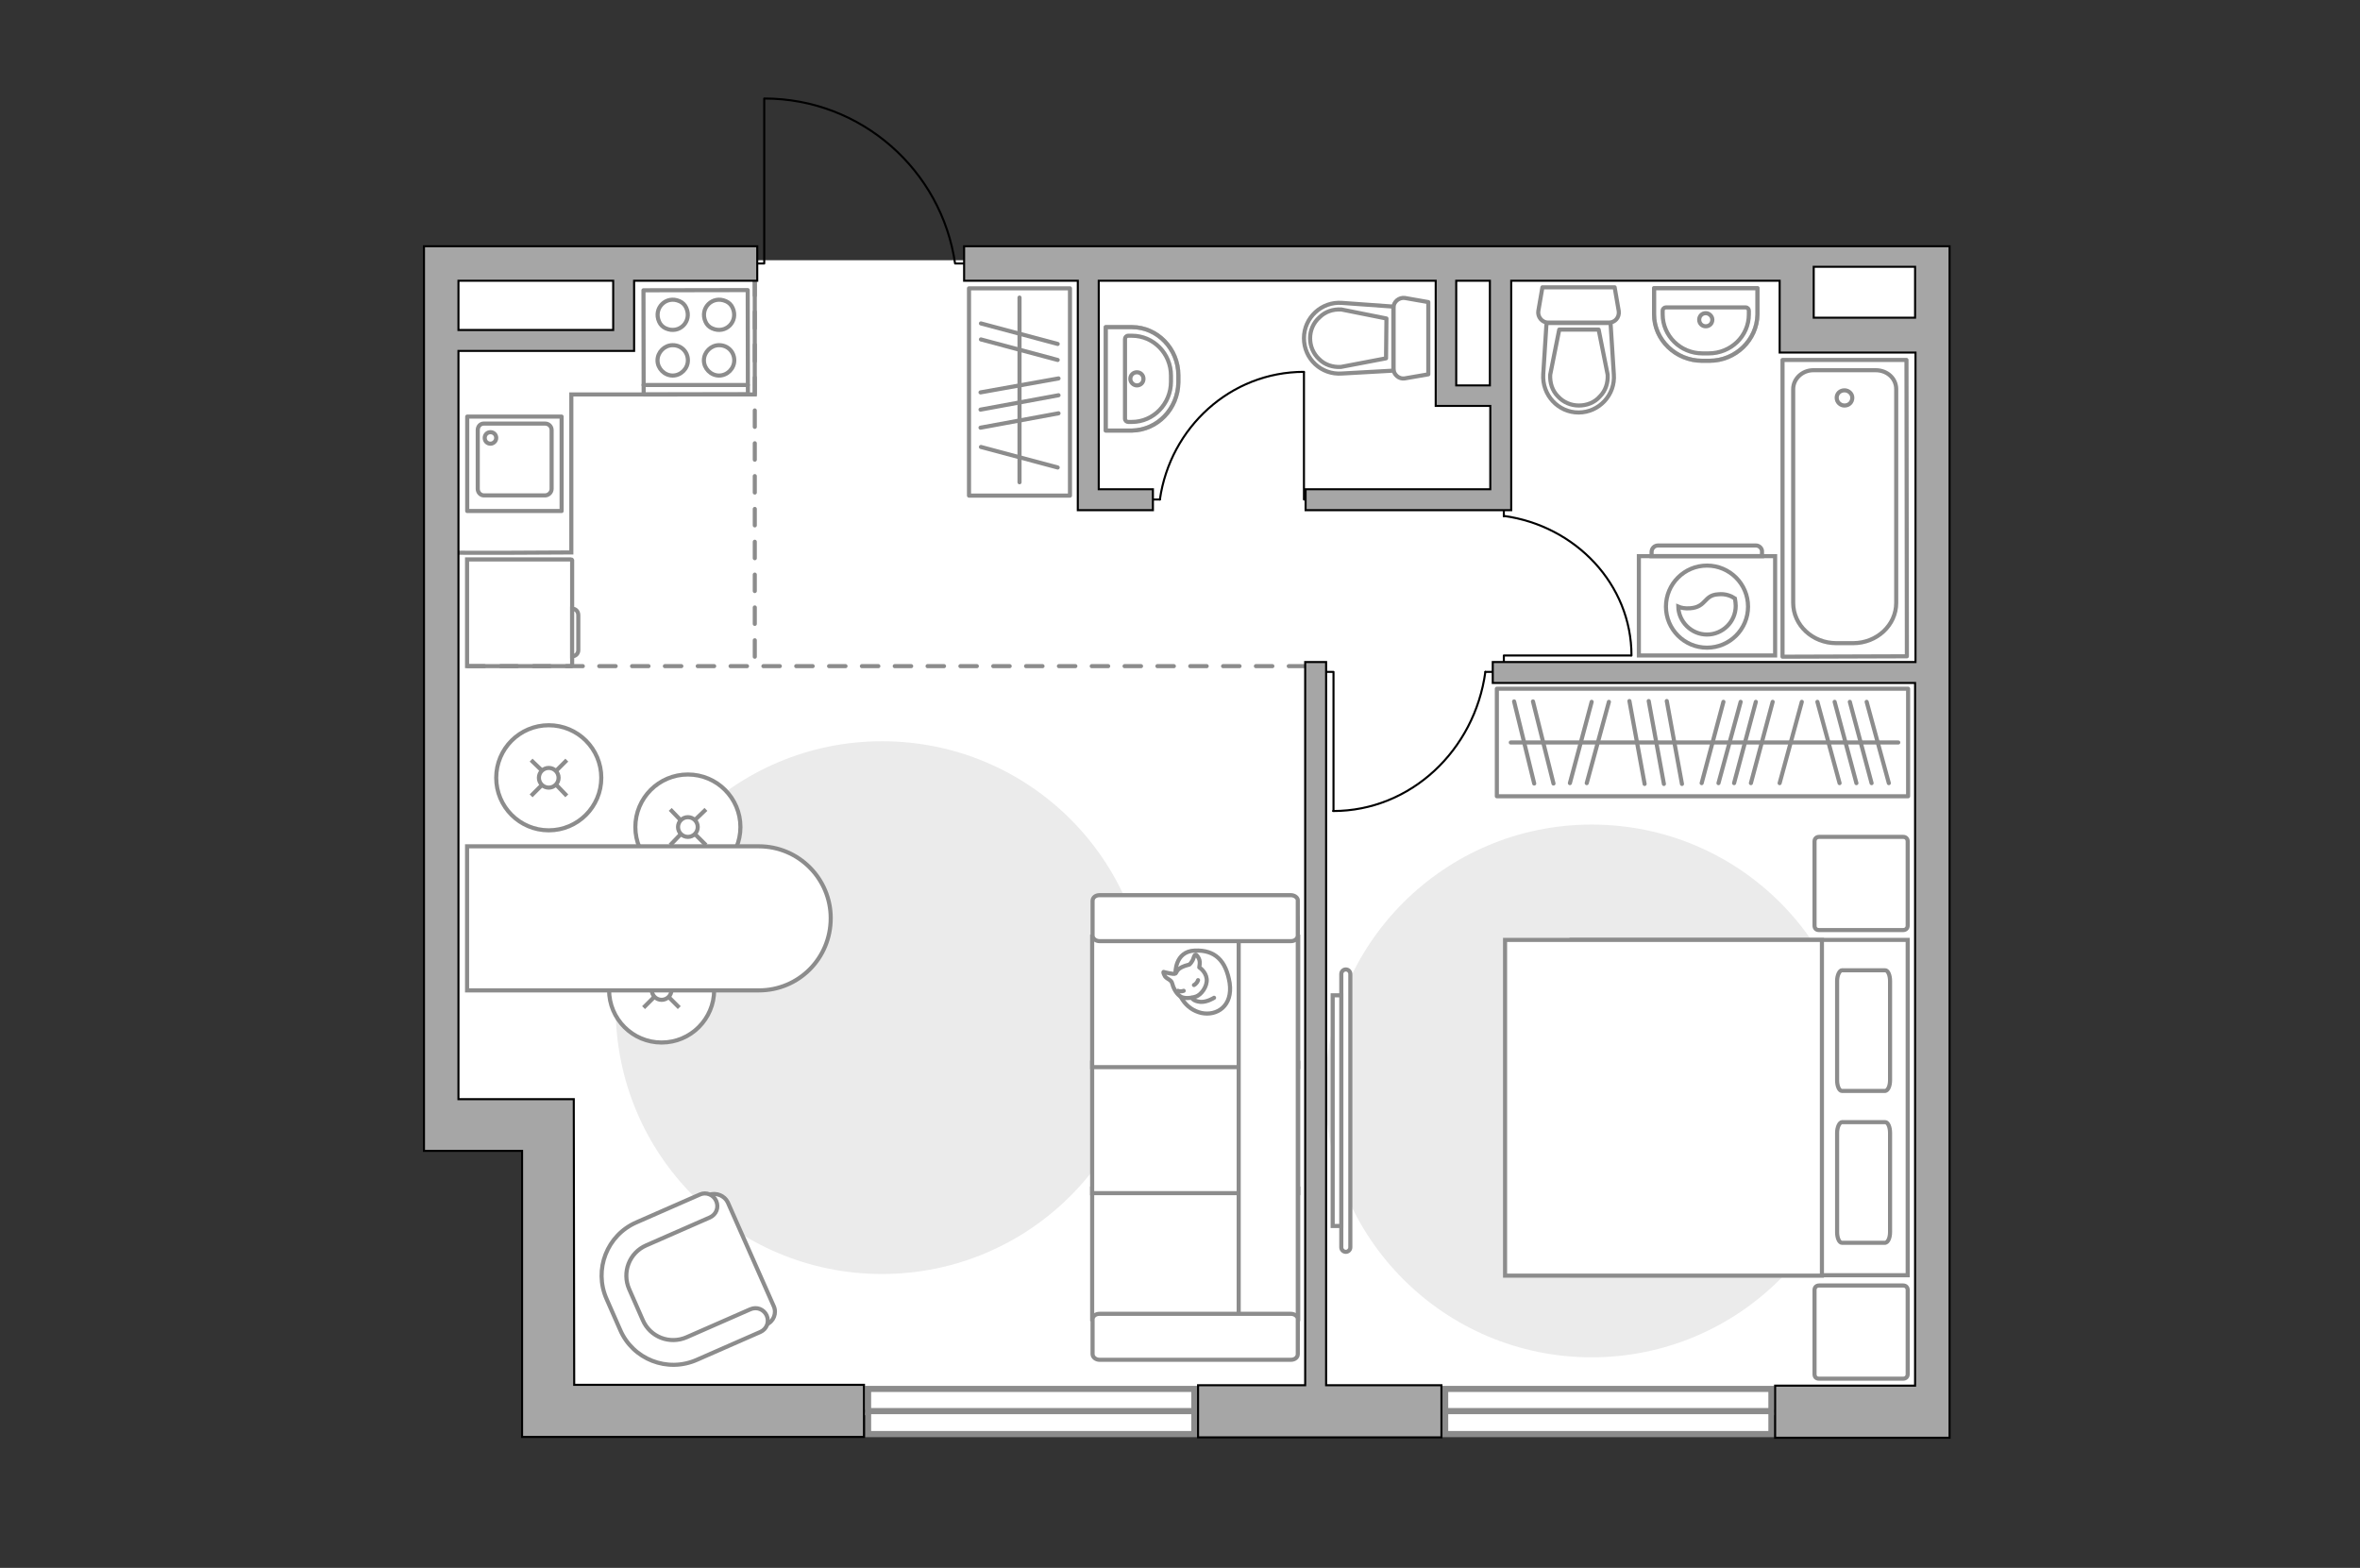 <?xml version="1.0" encoding="utf-8"?>
<!-- Generator: Adobe Illustrator 28.2.0, SVG Export Plug-In . SVG Version: 6.00 Build 0)  -->
<svg version="1.1" xmlns="http://www.w3.org/2000/svg" xmlns:xlink="http://www.w3.org/1999/xlink" x="0px" y="0px"
	 viewBox="0 0 575 382" style="enable-background:new 0 0 575 382;" xml:space="preserve">
<rect x="0" y="0" width="575" height="382" fill="#333333" stroke="none"/>
<style type="text/css">
	.st0{fill:#FFFFFF;}
	.st1{fill:#EBEBEB;}
	.st2{fill:#FFFFFF;stroke:#8C8C8C;stroke-miterlimit:10;}
	.st3{fill:none;stroke:#000000;stroke-width:0.5;stroke-linecap:round;stroke-linejoin:round;stroke-miterlimit:10;}
	.st4{fill:none;stroke:#8C8C8C;stroke-linecap:round;stroke-linejoin:round;stroke-miterlimit:10;}
	.st5{fill:#FFFFFF;stroke:#8C8C8C;stroke-linecap:round;stroke-linejoin:round;stroke-miterlimit:10;}
	.st6{fill-rule:evenodd;clip-rule:evenodd;fill:#FFFFFF;fill-opacity:0.1;stroke:#8C8C8C;stroke-miterlimit:10;}
	.st7{fill:#FFFFFF;stroke:#8C8C8C;stroke-width:1.5;stroke-linecap:round;stroke-miterlimit:10;}
	.st8{fill:none;stroke:#8C8C8C;stroke-linecap:round;stroke-linejoin:round;stroke-miterlimit:10;stroke-dasharray:4,4;}
	.st9{opacity:0.5;fill:none;stroke:#8C8C8C;stroke-linecap:round;stroke-linejoin:round;stroke-miterlimit:10;}
	.st10{fill:#A6A6A6;stroke:#000000;stroke-width:0.5;stroke-miterlimit:10;}
</style>
<g id="bg_1_">
	<rect x="131.8" y="63.4" class="st0" width="340.2" height="281.4"/>
	<rect x="107.5" y="64" class="st0" width="73.1" height="208.1"/>
</g>
<g id="furniture_1_">
	<path id="Vector_96_00000181074280216579352990000013083089523968247710_" class="st1" d="M214.9,310.4c35.8,0,64.9-29,64.9-64.9
		s-29-64.9-64.9-64.9c-35.8,0-64.9,29-64.9,64.9S179,310.4,214.9,310.4z"/>
	<path id="Vector_96_00000014632586078219586880000015577047260694772897_" class="st1" d="M387.8,330.7c35.8,0,64.9-29,64.9-64.9
		s-29-64.9-64.9-64.9c-35.8,0-64.9,29-64.9,64.9S352,330.7,387.8,330.7z"/>
	<g>
		<path id="Vector_8_00000051375882167670256540000006378277070590780563_" class="st2" d="M139.4,162.1l0-25.6
			c0-0.1-0.1-0.2-0.2-0.2l-25.4,0l0,26l25.4,0C139.3,162.2,139.4,162.2,139.4,162.1z"/>
		<path id="Vector_9_00000160173752516329039830000010497245206247610272_" class="st2" d="M139.4,148.3l0,11.6
			c0.9,0,1.5-0.7,1.5-1.5l0-8.5C140.9,149,140.3,148.3,139.4,148.3z"/>
	</g>
	<g id="Group_31_00000089562082265758541190000009347269120704073600_">
		<path id="Vector_149_00000003810014350236162940000002635347484677284741_" class="st3" d="M317.7,90.7l0,31l2.7,0"/>
		<path id="Vector_150_00000153703865303676966520000000358571780110173579_" class="st3" d="M279.3,121.7l3.3,0"/>
		<path id="Vector_151_00000051381572982879362100000016923288004209098411_" class="st3" d="M282.6,121.7
			c2.5-17.5,17.2-31.1,35.1-31.1"/>
	</g>
	<g id="Group_31_00000017516635976579740870000000872619035798486414_">
		<path id="Vector_149_00000105414514856677106270000005433798172010935453_" class="st3" d="M397.4,159.7l-31,0l0,2.6"/>
		<path id="Vector_150_00000008148022348106471730000012142389377009522070_" class="st3" d="M366.4,122.6l0,3.2"/>
		<path id="Vector_151_00000140013019364649599040000002209089182270283191_" class="st3" d="M366.4,125.7
			c17.5,2.4,31.1,16.7,31.1,34"/>
	</g>
	<g id="Group_31_00000072258068301227523080000004359286145179273099_">
		<path id="Vector_149_00000096772579842512185570000003330840170419082174_" class="st3" d="M324.9,197.5v-33.8l-2.9,0"/>
		<path id="Vector_150_00000045597417943708254260000016731979390429611411_" class="st3" d="M365.4,163.7l-3.5,0"/>
		<path id="Vector_151_00000007411152381571158940000005691763180140734850_" class="st3" d="M361.9,163.7
			c-2.6,19.1-18.2,33.9-37.1,33.9"/>
	</g>
	<g>
		
			<rect x="223.1" y="83.2" transform="matrix(6.123234e-17 -1 1 6.123234e-17 152.892 343.851)" class="st4" width="50.5" height="24.6"/>
		<line class="st4" x1="238.9" y1="104.2" x2="257.9" y2="100.7"/>
		<line class="st4" x1="238.9" y1="99.8" x2="257.9" y2="96.3"/>
		<line class="st4" x1="238.9" y1="95.6" x2="257.9" y2="92.2"/>
		<line class="st4" x1="239" y1="108.9" x2="257.7" y2="113.9"/>
		<line class="st4" x1="239" y1="82.7" x2="257.7" y2="87.7"/>
		<line class="st4" x1="239" y1="78.8" x2="257.7" y2="83.8"/>
		<line class="st4" x1="248.4" y1="117.5" x2="248.4" y2="72.5"/>
	</g>
	<g>
		<path id="Vector_54_00000004508229523371870350000012301683261231935140_" class="st2" d="M316.3,321.4v-31.8h-50.2v31.8H316.3z"
			/>
		<path id="Vector_55_00000008831792843302060810000010633616490844996538_" class="st2" d="M316.3,290.7v-31.8h-50.2v31.8H316.3z"
			/>
		<path id="Vector_56_00000177475291592232106560000011583423834561938851_" class="st2" d="M316.3,260v-31.8h-50.2V260H316.3z"/>
		<path id="Vector_57_00000160148829217185955480000005494745295355022749_" class="st2" d="M301.8,323l14.4,3V223.7h-14.4V323z"/>
		<path id="Vector_58_00000114060299594967508910000007653732714531145612_" class="st2" d="M314.5,320.1h-46.6
			c-1,0-1.7,0.6-1.7,1.4v8.4c0,0.8,0.8,1.4,1.7,1.4h46.6c1,0,1.7-0.6,1.7-1.4v-8.4C316.3,320.8,315.5,320.1,314.5,320.1z"/>
		<path id="Vector_59_00000108290281319781576290000012901106703225144220_" class="st2" d="M314.5,218.1h-46.6
			c-1,0-1.7,0.6-1.7,1.4v8.4c0,0.8,0.8,1.4,1.7,1.4h46.6c1,0,1.7-0.6,1.7-1.4v-8.4C316.3,218.8,315.5,218.1,314.5,218.1z"/>
		<g>
			<path class="st5" d="M286.4,237.1c0,0-0.2-5.3,4.7-5.5s7.6,2.4,8.5,7.9c0.8,5.6-3.1,8.1-6.9,7.3
				C288.9,245.9,286.4,242.4,286.4,237.1z"/>
			<path class="st5" d="M289.8,235c0,0,0.7-0.6,1-1.6s0.6-0.8,0.6-0.8s1.1,0.9,0.9,2.3c-0.1,0.8-0.1,0.8-0.1,0.8s1.6,1,1.8,2.8
				c0.2,1.9-1.4,3.9-2.6,4.3c-1.2,0.4-3,0.6-3.9-0.1c-1-0.7-1.7-2.2-1.9-3.1c-0.2-1-1.6-1.1-1.9-2c-0.4-0.8-0.2-0.8-0.2-0.8
				s2.5,0.7,2.9,0.4C286.8,236.9,286.5,235.8,289.8,235z"/>
			<path class="st5" d="M290.9,240c0,0,0.7-0.3,1-1.2"/>
			<path class="st5" d="M288.4,241.4c0,0-0.8,0.3-1.4,0"/>
			<path class="st4" d="M290.4,243.1c0,0,0.2,0.8,2.1,1c1.6,0.1,3.3-1,3.3-1"/>
		</g>
	</g>
	<g>
		<g>
			<path class="st2" d="M432.5,135.5l-33.2,0v24.2l33.2,0V135.5z"/>
			<path class="st6" d="M427.8,132.9l-23.8,0c-0.9,0-1.6,0.7-1.6,1.6v1l26.9,0v-1C429.4,133.7,428.7,132.9,427.8,132.9z"/>
		</g>
		<g>
			<circle class="st2" cx="415.9" cy="147.8" r="10"/>
			<path class="st2" d="M418.6,144.8c-3.5,0.2-2.8,3.1-6.8,3.4c-1.3,0.1-2.2-0.1-2.9-0.4c0.1,3.7,3.2,6.8,7,6.8c3.8,0,7-3.1,7-7
				c0-0.6-0.1-1.2-0.2-1.8C421.8,145.2,420.4,144.6,418.6,144.8z"/>
		</g>
	</g>
	<g>
		<path id="Vector_98_00000015338070474301136700000018161596642462139526_" class="st2" d="M382.9,229v81.7h81.9V229H382.9z"/>
		<path id="Vector_99_00000093886856359618944000000002569869996641595522_" class="st2" d="M366.7,310.8V229h77.2v72.1v9.7h-10.5
			H366.7z"/>
		<path id="Vector_100_00000120535896940841440260000005460828661372024227_" class="st4" d="M460.5,263.2V239
			c0-1.4-0.5-2.6-1.2-2.6h-10.5c-0.6,0-1.2,1.2-1.2,2.6v24.2c0,1.4,0.5,2.6,1.2,2.6h10.5C460,265.7,460.5,264.6,460.5,263.2z"/>
		<path id="Vector_101_00000021833016317844847230000017929584452559743146_" class="st4" d="M460.5,300.2V276
			c0-1.4-0.5-2.6-1.2-2.6h-10.5c-0.6,0-1.2,1.2-1.2,2.6v24.2c0,1.4,0.5,2.6,1.2,2.6h10.5C460,302.7,460.5,301.6,460.5,300.2z"/>
	</g>
	<path id="Vector_5_00000086672493486172996700000017788284295851047592_" class="st5" d="M443.2,335.9h20.5c0.6,0,1.1-0.4,1.1-1.1
		v-20.5c0-0.6-0.4-1.1-1.1-1.1h-20.5c-0.6,0-1.1,0.4-1.1,1.1v20.5C442.1,335.5,442.5,335.9,443.2,335.9z"/>
	<path id="Vector_5_00000056399463331243278330000005128491588627219129_" class="st5" d="M443.2,226.6h20.5c0.6,0,1.1-0.4,1.1-1.1
		V205c0-0.6-0.4-1.1-1.1-1.1h-20.5c-0.6,0-1.1,0.4-1.1,1.1v20.5C442.1,226.2,442.5,226.6,443.2,226.6z"/>
	<g>
		<rect x="364.7" y="167.8" class="st4" width="100.2" height="26.2"/>
		<line class="st4" x1="397" y1="170.8" x2="400.7" y2="191"/>
		<line class="st4" x1="401.7" y1="170.8" x2="405.4" y2="191"/>
		<line class="st4" x1="406.1" y1="170.8" x2="409.8" y2="191"/>
		<line class="st4" x1="387.8" y1="171" x2="382.5" y2="190.8"/>
		<line class="st4" x1="392" y1="171" x2="386.6" y2="190.8"/>
		<line class="st4" x1="419.9" y1="171" x2="414.6" y2="190.8"/>
		<line class="st4" x1="424.1" y1="171" x2="418.7" y2="190.8"/>
		<line class="st4" x1="427.8" y1="171" x2="422.5" y2="190.8"/>
		<line class="st4" x1="431.9" y1="171" x2="426.6" y2="190.8"/>
		<line class="st4" x1="439" y1="171" x2="433.6" y2="190.8"/>
		<line class="st4" x1="454.8" y1="171" x2="460.2" y2="190.8"/>
		<line class="st4" x1="450.7" y1="171" x2="456" y2="190.8"/>
		<line class="st4" x1="447" y1="171" x2="452.3" y2="190.8"/>
		<line class="st4" x1="442.8" y1="171" x2="448.2" y2="190.8"/>
		<line class="st4" x1="373.5" y1="170.9" x2="378.5" y2="190.9"/>
		<line class="st4" x1="368.9" y1="170.9" x2="373.8" y2="190.9"/>
		<line class="st4" x1="368.1" y1="180.9" x2="462.5" y2="180.9"/>
	</g>
	<path class="st2" d="M109.7,134.6c0.4,0.2,29.5,0,29.5,0V96.1h44.7v-31"/>
	<g>
		<circle class="st2" cx="133.7" cy="189.5" r="12.8"/>
		<line class="st2" x1="138.1" y1="185.2" x2="135.6" y2="187.7"/>
		<circle class="st2" cx="133.7" cy="189.5" r="2.4"/>
		<line class="st2" x1="132" y1="191.3" x2="129.4" y2="193.9"/>
		<line class="st2" x1="138.1" y1="193.9" x2="135.6" y2="191.3"/>
		<line class="st2" x1="132" y1="187.7" x2="129.4" y2="185.2"/>
	</g>
	<g>
		<circle class="st2" cx="167.6" cy="201.5" r="12.8"/>
		<line class="st2" x1="172" y1="197.2" x2="169.4" y2="199.7"/>
		<circle class="st2" cx="167.6" cy="201.5" r="2.4"/>
		<line class="st2" x1="165.8" y1="203.3" x2="163.3" y2="205.9"/>
		<line class="st2" x1="172" y1="205.9" x2="169.4" y2="203.3"/>
		<line class="st2" x1="165.8" y1="199.8" x2="163.3" y2="197.2"/>
	</g>
	<g>
		<circle class="st2" cx="161.2" cy="241.2" r="12.8"/>
		<line class="st2" x1="165.5" y1="236.8" x2="163" y2="239.3"/>
		<circle class="st2" cx="161.2" cy="241.2" r="2.4"/>
		<line class="st2" x1="159.4" y1="242.9" x2="156.8" y2="245.5"/>
		<line class="st2" x1="165.5" y1="245.5" x2="163" y2="243"/>
		<line class="st2" x1="159.4" y1="239.4" x2="156.8" y2="236.8"/>
	</g>
	<path class="st2" d="M184.9,241.3h-71.1v-35.1h71.1c9.7,0,17.5,7.9,17.5,17.5v0C202.4,233.5,194.6,241.3,184.9,241.3z"/>
	<g>
		<path id="Vector_37_3_" class="st2" d="M177.3,292.9l11.2,25.3c0.8,1.7,0,3.8-1.8,4.5l-17.5,7.7c-6.4,2.8-13.9-0.1-16.7-6.5
			l-3.7-8.4c-2.8-6.4,0.1-13.9,6.5-16.7l17.5-7.7C174.5,290.5,176.5,291.3,177.3,292.9z"/>
		<path id="Vector_38_4_" class="st2" d="M174.5,292.6c0.7,1.6,0,3.3-1.5,4l-15.5,6.8c-4.2,1.8-6,6.6-4.2,10.7l3.3,7.5
			c1.8,4.2,6.6,6,10.7,4.2l15.5-6.8c1.6-0.7,3.3,0,4,1.5c0.7,1.6,0,3.3-1.5,4l-15.5,6.8c-7.2,3.2-15.6-0.1-18.7-7.3l-3.3-7.5
			c-3.2-7.2,0.1-15.6,7.3-18.7l15.5-6.8C172,290.4,173.8,291,174.5,292.6z"/>
	</g>
	<g>
		<path class="st2" d="M326.8,237.3c0-0.6,0.5-1.1,1.1-1.1s1.1,0.5,1.1,1.1l0,66.6c0,0.6-0.5,1.1-1.1,1.1s-1.1-0.5-1.1-1.1
			L326.8,237.3z"/>
		<rect x="324.7" y="242.5" class="st2" width="2.1" height="56.2"/>
	</g>
</g>
<g id="windows_1_">
	<g>
		<rect x="352.1" y="338.4" class="st7" width="79.5" height="11"/>
		<line class="st7" x1="352.1" y1="343.8" x2="431.6" y2="343.8"/>
	</g>
	<g>
		<rect x="211.5" y="338.4" class="st7" width="79.5" height="11"/>
		<line class="st7" x1="211.5" y1="343.8" x2="290.9" y2="343.8"/>
	</g>
</g>
<g id="plan">
	<line class="st8" x1="318" y1="162.3" x2="111.7" y2="162.3"/>
	<line class="st8" x1="183.9" y1="68" x2="183.9" y2="162.3"/>
	<g>
		<g>
			<path class="st4" d="M339.5,89.8l0-14.8c0-1.5,1.4-2.6,2.8-2.4l5.7,1l0,17.6l-5.8,1C340.9,92.4,339.5,91.3,339.5,89.8z"/>
			<path class="st4" d="M317.7,82.4L317.7,82.4c0-5,4.3-9,9.3-8.6l12.5,0.9l0,15.6L327,91C321.9,91.4,317.7,87.4,317.7,82.4z"/>
			<path class="st4" d="M337.8,77.6l-11-2.2c-2-0.1-3.9,0.5-5.3,1.9c-1.5,1.3-2.3,3.2-2.3,5.1c0,2,0.8,3.8,2.2,5.1
				c1.4,1.4,3.3,2,5.3,1.9l11-2.1L337.8,77.6z"/>
		</g>
	</g>
	<g>
		<path class="st9" d="M287.1,93.2l0-1.8c0-6.4-5.1-11.7-11.3-11.7l-6.4,0l0,25.2l6.4,0C282,104.8,287,99.6,287.1,93.2z"/>
		<g>
			<path class="st4" d="M285.3,93l0-1.5c0-5.4-4.3-9.7-9.5-9.7l-0.9,0c-0.5,0-0.8,0.4-0.8,0.8l0,19.4c0,0.5,0.4,0.8,0.8,0.8l0.9,0
				C281,102.8,285.3,98.4,285.3,93z"/>
			<path class="st4" d="M277,93.9c0.9,0,1.6-0.7,1.6-1.6c0-0.9-0.7-1.6-1.6-1.6c-0.9,0-1.6,0.7-1.6,1.6
				C275.4,93.2,276.2,93.9,277,93.9z"/>
			<path class="st4" d="M287.1,93.2l0-1.8c0-6.4-5.1-11.7-11.3-11.7l-6.4,0l0,25.2l6.4,0C282,104.8,287,99.6,287.1,93.2z"/>
		</g>
	</g>
	<g>
		<g>
			
				<rect x="156.8" y="70.7" transform="matrix(1 -1.813156e-03 1.813156e-03 1 -0.151 0.307)" class="st4" width="25.4" height="25.4"/>
		</g>
		<line class="st4" x1="182.2" y1="93.8" x2="156.8" y2="93.8"/>
		<path class="st4" d="M175.2,84.1c-2,0-3.7,1.7-3.7,3.7c0,2,1.7,3.7,3.7,3.7c2,0,3.7-1.7,3.7-3.7C178.9,85.7,177.3,84.1,175.2,84.1
			z"/>
		<path class="st4" d="M176.9,73.4c-3.3-1.5-6.5,1.7-5,5c0.3,0.7,0.9,1.3,1.6,1.6c3.3,1.5,6.5-1.7,5-5
			C178.2,74.3,177.6,73.7,176.9,73.4z"/>
		<path class="st4" d="M163.9,84.1c-2,0-3.7,1.7-3.7,3.7c0,2,1.7,3.7,3.7,3.7c2,0,3.7-1.7,3.7-3.7C167.6,85.7,166,84.1,163.9,84.1z"
			/>
		<path class="st4" d="M165.6,73.4c-3.3-1.5-6.5,1.7-5,5c0.3,0.7,0.9,1.3,1.6,1.6c3.3,1.5,6.5-1.7,5-5
			C166.9,74.3,166.3,73.7,165.6,73.4z"/>
	</g>
	<g>
		<g>
			
				<rect x="113.8" y="101.5" transform="matrix(-1 3.983639e-10 -3.983639e-10 -1 250.636 226.002)" class="st4" width="23" height="23"/>
		</g>
		<path class="st4" d="M132.8,103.2h-14.9c-0.9,0-1.5,0.7-1.5,1.6v14.3c0,0.9,0.7,1.6,1.5,1.6h14.9c0.8,0,1.6-0.7,1.6-1.6v-14.3
			C134.4,103.9,133.7,103.2,132.8,103.2z"/>
		<path class="st4" d="M119.5,108.1c-0.8,0-1.4-0.6-1.4-1.4c0-0.8,0.6-1.4,1.4-1.4c0.8,0,1.4,0.6,1.4,1.4
			C120.9,107.5,120.2,108.1,119.5,108.1z"/>
	</g>
	<g>
		<g>
			<path class="st4" d="M377.2,78.6l14.8,0c1.5,0,2.6-1.3,2.4-2.8l-1-5.8h-17.6l-1,5.8C374.6,77.2,375.7,78.6,377.2,78.6z"/>
			<path class="st4" d="M384.6,100.5L384.6,100.5c5,0,9-4.3,8.6-9.3l-0.8-12.5l-15.6,0L376,91.2C375.7,96.2,379.6,100.5,384.6,100.5
				z"/>
			<path class="st4" d="M389.5,80.3l2.2,11c0.1,2-0.5,3.9-1.9,5.3c-1.3,1.5-3.2,2.2-5.1,2.2c-2,0-3.8-0.8-5.1-2.2
				c-1.4-1.4-2-3.3-1.9-5.3l2.2-11H389.5z"/>
		</g>
	</g>
	<g>
		<path class="st9" d="M416.5,87.9l-1.8,0c-6.4,0-11.7-5.1-11.7-11.3l0-6.4l25.2,0l0,6.4C428.1,82.8,422.9,87.9,416.5,87.9z"/>
		<g>
			<path class="st4" d="M416.3,86.1l-1.5,0c-5.4,0-9.7-4.3-9.7-9.5l0-0.9c0-0.5,0.4-0.8,0.8-0.8l19.4,0c0.5,0,0.8,0.4,0.8,0.8l0,0.9
				C426.1,81.9,421.7,86.1,416.3,86.1z"/>
			<path class="st4" d="M417.2,77.9c0,0.9-0.7,1.6-1.6,1.6c-0.9,0-1.6-0.7-1.6-1.6c0-0.9,0.7-1.6,1.6-1.6
				C416.4,76.3,417.2,77,417.2,77.9z"/>
			<path class="st4" d="M416.5,87.9l-1.8,0c-6.4,0-11.7-5.1-11.7-11.3l0-6.4l25.2,0l0,6.4C428.1,82.8,422.9,87.9,416.5,87.9z"/>
		</g>
	</g>
	<g>
		<polyline class="st4" points="464.6,159.9 464.5,87.7 434.3,87.7 434.3,160 464.6,159.9 		"/>
		<path class="st4" d="M447.4,156.7l4.1,0c5.8,0,10.5-4.4,10.5-9.8l0-52.1c0-2.6-2.2-4.6-5-4.6l-15.2,0c-2.7,0-4.9,2.1-4.9,4.6
			l0,52.1C436.9,152.3,441.6,156.7,447.4,156.7z"/>
		<path class="st4" d="M447.5,96.9c0,1.1,0.9,1.9,1.9,1.9c1.1,0,1.9-0.8,1.9-1.9c0-1-0.9-1.8-1.9-1.8
			C448.3,95.1,447.5,95.9,447.5,96.9z"/>
	</g>
	<path class="st3" d="M239.1,64.2h-6.4C229.4,41.5,209.9,24,186.2,24v40.2l-7,0"/>
	<g>
		<path class="st10" d="M139.8,270.4L139.8,270.4l0-2.6h-28.1l0-182.3h42.8v-5.1h0v-12h30V60h-81.2v8.4h0l0,205.7v6.3h23.9v69.7h3.5
			h9.2h70.6v-12.7h-70.6L139.8,270.4z M149.4,68.4v12h-37.7v-12H149.4z"/>
		<path class="st10" d="M475,343.8L475,60h-1v0h-32.1v0h-1.8v0H234.9v8.4h27.7v50.8h0v5.1h18.3v-5.1h-13.2V68.4h82.1v30.5h5.1v0h8.2
			v20.3h-45v5.1h45v0h5.1V68.4h65.4l0,14h0v3.5l33.1,0v75.4H363.7v5.1h102.9l0,171.2h-34.1v12.7H475L475,343.8L475,343.8z M363,93.9
			h-8.2V68.4h8.2V93.9z M441.9,77.4l0-12.4h24.7v12.4L441.9,77.4z"/>
		<polygon class="st10" points="323.1,161.3 318,161.3 318,337.5 291.9,337.5 291.9,350.2 351.2,350.2 351.2,337.5 323.1,337.5 		
			"/>
	</g>
</g>
<g id="points">
	<path id="r1" class="st4" d="M214.9,258.9"/>
	<path id="r2" class="st4" d="M394.4,260.1"/>
	<path id="k1" class="st4" d="M160.2,129.2"/>
	<path id="s1" class="st4" d="M405.1,111.4"/>
	<path id="s2" class="st4" d="M301.9,111.4"/>
	<path id="h1" class="st4" d="M210.4,108.9"/>
</g>
</svg>
